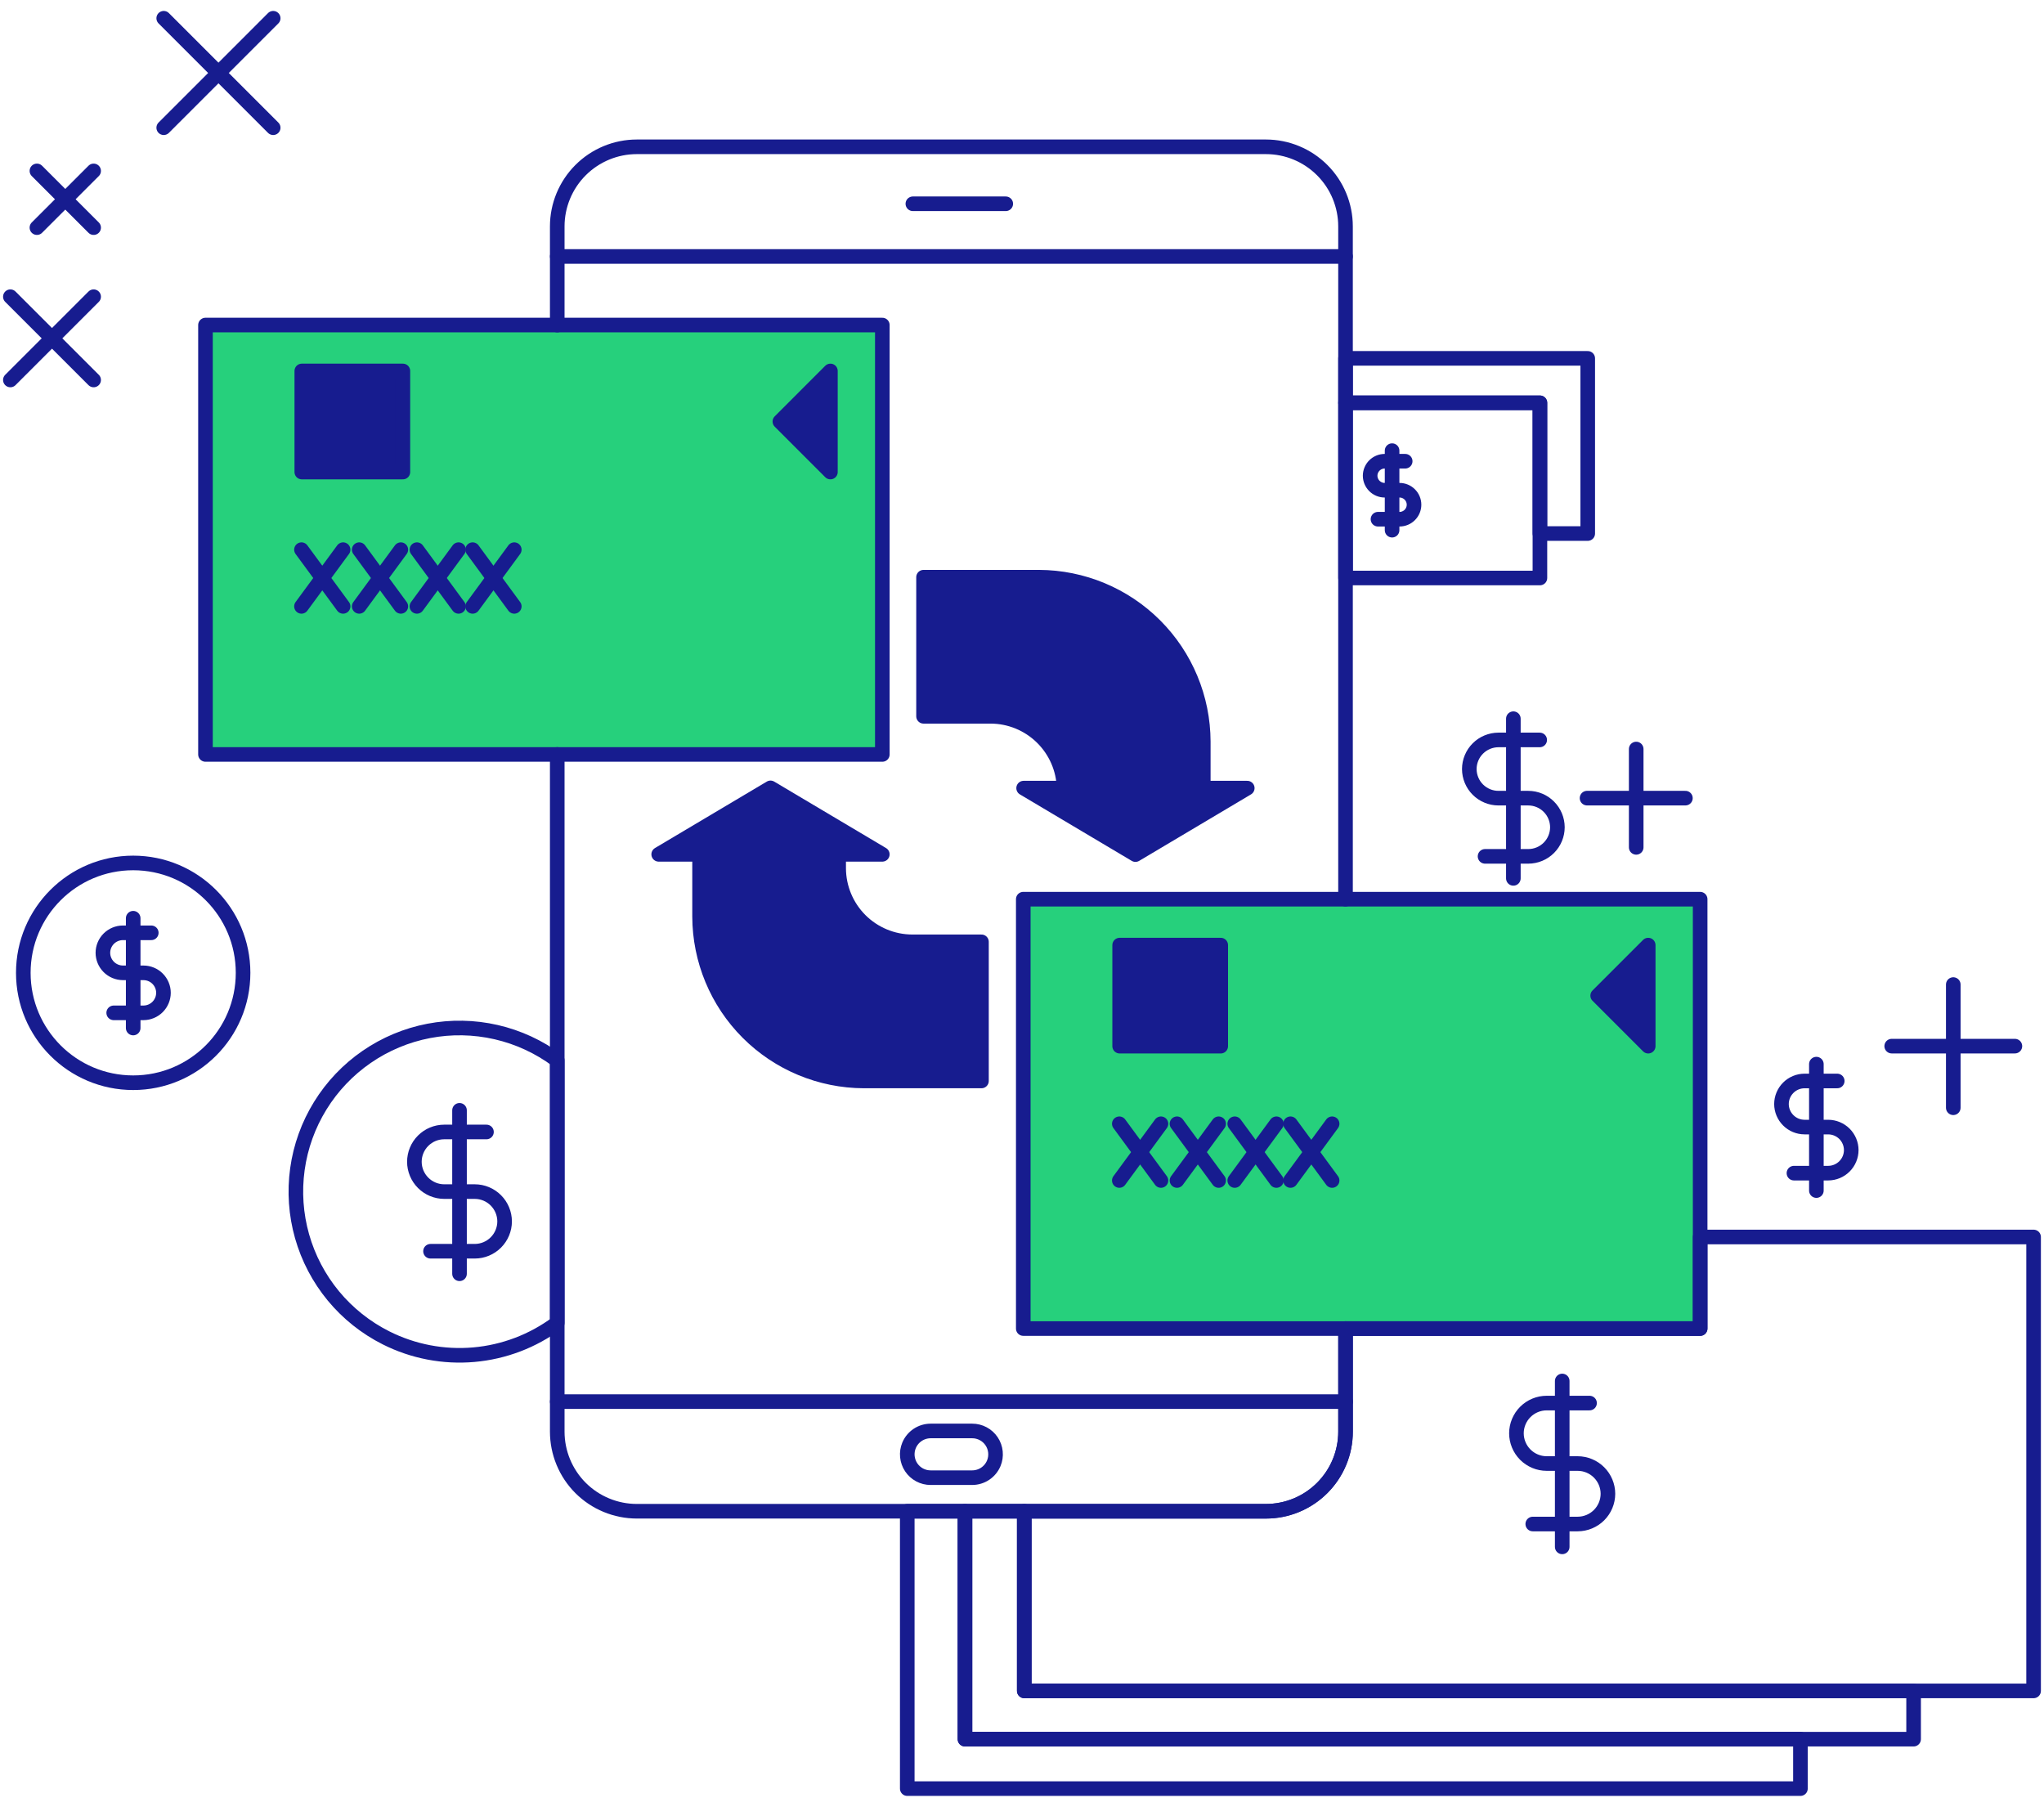 <svg xmlns="http://www.w3.org/2000/svg" width="112" height="99" viewBox="0 0 112 99" fill="none"><path d="M48.348 17.811H11.26V41.337H48.348V17.811Z" fill="#26D07C"></path><path d="M93.161 49.267H56.073V72.793H93.161V49.267Z" fill="#26D07C"></path><path d="M49.986 51.603C48.918 51.6 47.895 51.175 47.139 50.42C46.384 49.665 45.958 48.642 45.955 47.574V46.809H48.347L42.22 43.168L36.094 46.809H38.334V50.221C38.341 52.606 39.291 54.893 40.978 56.58C42.665 58.267 44.951 59.219 47.336 59.226H53.78V51.603H49.986Z" fill="#171C8F"></path><path d="M65.934 43.182V40.63C65.926 38.244 64.975 35.958 63.288 34.27C61.601 32.583 59.315 31.632 56.929 31.625H50.605V39.247H54.281C55.333 39.25 56.341 39.663 57.093 40.397C57.845 41.132 58.28 42.131 58.307 43.182H56.09L62.217 46.823L68.344 43.182H65.934Z" fill="#171C8F"></path><path d="M22.075 20.325H16.536V25.863H22.075V20.325Z" fill="#171C8F"></path><path d="M45.498 25.863L42.73 23.094L45.498 20.325V25.863Z" fill="#171C8F"></path><path d="M66.888 51.781H61.35V57.319H66.888V51.781Z" fill="#171C8F"></path><path d="M90.314 57.319L87.545 54.55L90.314 51.781V57.319Z" fill="#171C8F"></path><path d="M30.535 58.1C29.538 57.358 28.397 56.83 27.185 56.552C25.973 56.274 24.716 56.251 23.495 56.484C22.273 56.718 21.114 57.203 20.09 57.909C19.066 58.614 18.2 59.525 17.547 60.584C16.894 61.642 16.468 62.825 16.297 64.056C16.126 65.288 16.213 66.542 16.552 67.738C16.892 68.935 17.476 70.047 18.268 71.006C19.061 71.964 20.044 72.747 21.155 73.305C22.641 74.052 24.305 74.37 25.962 74.225C27.618 74.08 29.202 73.477 30.535 72.483V58.1Z" stroke="#171C8F" stroke-width="0.8" stroke-linecap="round" stroke-linejoin="round"></path><path d="M23.59 68.557H26.016C26.449 68.556 26.864 68.383 27.17 68.077C27.476 67.771 27.649 67.356 27.65 66.923C27.649 66.49 27.476 66.075 27.17 65.769C26.864 65.463 26.449 65.29 26.016 65.289H24.34C23.907 65.288 23.492 65.116 23.186 64.809C22.88 64.503 22.707 64.088 22.706 63.656C22.707 63.222 22.879 62.807 23.186 62.501C23.492 62.195 23.907 62.023 24.34 62.022H26.656" stroke="#171C8F" stroke-width="0.8" stroke-linecap="round" stroke-linejoin="round"></path><path d="M25.179 69.792V60.836" stroke="#171C8F" stroke-width="0.8" stroke-linecap="round" stroke-linejoin="round"></path><path d="M7.298 59.324C10.624 59.324 13.319 56.629 13.319 53.303C13.319 49.978 10.624 47.282 7.298 47.282C3.973 47.282 1.277 49.978 1.277 53.303C1.277 56.629 3.973 59.324 7.298 59.324Z" stroke="#171C8F" stroke-width="0.8" stroke-linecap="round" stroke-linejoin="round"></path><path d="M6.23 55.495H7.861C8.151 55.494 8.429 55.378 8.635 55.173C8.84 54.967 8.956 54.689 8.957 54.399C8.957 54.108 8.841 53.83 8.635 53.624C8.43 53.419 8.151 53.303 7.861 53.303H6.733C6.443 53.301 6.165 53.186 5.96 52.98C5.755 52.775 5.639 52.497 5.638 52.207C5.638 51.916 5.754 51.638 5.959 51.432C6.165 51.227 6.443 51.111 6.733 51.11H8.289" stroke="#171C8F" stroke-width="0.8" stroke-linecap="round" stroke-linejoin="round"></path><path d="M7.298 56.327V50.311" stroke="#171C8F" stroke-width="0.8" stroke-linecap="round" stroke-linejoin="round"></path><path d="M73.728 19.635V22.07H84.379V29.234H86.999V19.635H73.728Z" stroke="#171C8F" stroke-width="0.8" stroke-linecap="round" stroke-linejoin="round"></path><path d="M84.379 22.071H73.728V31.669H84.379V22.071Z" stroke="#171C8F" stroke-width="0.8" stroke-linecap="round" stroke-linejoin="round"></path><path d="M75.506 28.448H76.687C76.898 28.448 77.099 28.364 77.248 28.215C77.397 28.066 77.481 27.864 77.481 27.654C77.481 27.443 77.397 27.241 77.248 27.093C77.099 26.944 76.898 26.86 76.687 26.86H75.87C75.66 26.859 75.458 26.775 75.31 26.626C75.161 26.477 75.077 26.276 75.076 26.065C75.077 25.855 75.161 25.653 75.309 25.505C75.458 25.356 75.66 25.272 75.87 25.271H76.997" stroke="#171C8F" stroke-width="0.8" stroke-linecap="round" stroke-linejoin="round"></path><path d="M76.279 29.049V24.691" stroke="#171C8F" stroke-width="0.8" stroke-linecap="round" stroke-linejoin="round"></path><path d="M52.876 95.291V82.803H49.713V98H98.654V95.291H52.876Z" stroke="#171C8F" stroke-width="0.8" stroke-linecap="round" stroke-linejoin="round"></path><path d="M56.124 92.646V82.803H52.874V95.291H104.855V92.646H56.124Z" stroke="#171C8F" stroke-width="0.8" stroke-linecap="round" stroke-linejoin="round"></path><path d="M93.159 67.776V72.794H73.729V78.442C73.729 79.015 73.616 79.583 73.397 80.112C73.178 80.641 72.856 81.122 72.451 81.527C72.046 81.932 71.565 82.254 71.036 82.473C70.507 82.692 69.939 82.805 69.367 82.805H56.125V92.647H111.43V67.776H93.159Z" stroke="#171C8F" stroke-width="0.8" stroke-linecap="round" stroke-linejoin="round"></path><path d="M83.987 83.503H86.45C86.889 83.501 87.309 83.326 87.62 83.016C87.93 82.706 88.105 82.285 88.106 81.846C88.105 81.407 87.93 80.987 87.619 80.676C87.309 80.366 86.889 80.191 86.45 80.189H84.748C84.309 80.188 83.889 80.013 83.578 79.703C83.268 79.392 83.093 78.971 83.092 78.532C83.093 78.094 83.268 77.673 83.578 77.362C83.889 77.052 84.309 76.877 84.748 76.876H87.098" stroke="#171C8F" stroke-width="0.8" stroke-linecap="round" stroke-linejoin="round"></path><path d="M85.601 84.755V75.666" stroke="#171C8F" stroke-width="0.8" stroke-linecap="round" stroke-linejoin="round"></path><path d="M30.534 41.337V78.441C30.534 79.014 30.647 79.581 30.866 80.11C31.085 80.64 31.406 81.121 31.811 81.526C32.217 81.931 32.697 82.252 33.227 82.471C33.756 82.69 34.323 82.803 34.896 82.803H69.365C69.938 82.803 70.505 82.69 71.035 82.471C71.564 82.252 72.045 81.931 72.45 81.525C72.855 81.12 73.176 80.639 73.395 80.11C73.615 79.581 73.727 79.014 73.727 78.441V72.793" stroke="#171C8F" stroke-width="0.8" stroke-linecap="round" stroke-linejoin="round"></path><path d="M73.727 49.266V12.406C73.727 11.249 73.268 10.14 72.45 9.322C71.632 8.504 70.522 8.044 69.365 8.044H34.896C33.739 8.044 32.63 8.504 31.812 9.322C30.994 10.14 30.534 11.249 30.534 12.406V17.811" stroke="#171C8F" stroke-width="0.8" stroke-linecap="round" stroke-linejoin="round"></path><path d="M30.534 76.797H73.727" stroke="#171C8F" stroke-width="0.8" stroke-linecap="round" stroke-linejoin="round"></path><path d="M73.727 14.053H30.534" stroke="#171C8F" stroke-width="0.8" stroke-linecap="round" stroke-linejoin="round"></path><path d="M53.272 78.404H50.993C50.74 78.405 50.492 78.48 50.282 78.621C50.072 78.761 49.908 78.961 49.81 79.195C49.73 79.389 49.698 79.6 49.719 79.81C49.74 80.019 49.812 80.22 49.928 80.395C50.045 80.57 50.204 80.714 50.389 80.813C50.575 80.912 50.782 80.964 50.993 80.964H53.272C53.525 80.963 53.772 80.888 53.982 80.748C54.193 80.607 54.357 80.407 54.454 80.174C54.535 79.979 54.566 79.768 54.545 79.558C54.525 79.349 54.453 79.148 54.336 78.973C54.219 78.798 54.061 78.654 53.875 78.555C53.69 78.456 53.482 78.404 53.272 78.404Z" stroke="#171C8F" stroke-width="0.8" stroke-linecap="round" stroke-linejoin="round"></path><path d="M50.02 11.165H55.11" stroke="#171C8F" stroke-width="0.8" stroke-linecap="round" stroke-linejoin="round"></path><path d="M98.298 64.278H100.175C100.51 64.277 100.83 64.144 101.067 63.907C101.304 63.671 101.437 63.35 101.438 63.015C101.437 62.681 101.303 62.36 101.067 62.124C100.83 61.888 100.509 61.755 100.175 61.754H98.879C98.544 61.753 98.223 61.62 97.987 61.383C97.75 61.147 97.616 60.826 97.615 60.491C97.616 60.157 97.75 59.836 97.987 59.599C98.223 59.363 98.544 59.229 98.879 59.228H100.67" stroke="#171C8F" stroke-width="0.8" stroke-linecap="round" stroke-linejoin="round"></path><path d="M99.527 65.233V58.305" stroke="#171C8F" stroke-width="0.8" stroke-linecap="round" stroke-linejoin="round"></path><path d="M107.029 53.945V60.695" stroke="#171C8F" stroke-width="0.8" stroke-linecap="round" stroke-linejoin="round"></path><path d="M103.655 57.319H110.405" stroke="#171C8F" stroke-width="0.8" stroke-linecap="round" stroke-linejoin="round"></path><path d="M81.372 46.921H83.742C84.165 46.92 84.57 46.752 84.869 46.453C85.168 46.154 85.336 45.749 85.337 45.327C85.336 44.904 85.167 44.499 84.868 44.2C84.57 43.901 84.165 43.733 83.742 43.732H82.104C81.682 43.731 81.277 43.562 80.978 43.264C80.679 42.965 80.511 42.56 80.51 42.137C80.511 41.715 80.679 41.31 80.978 41.011C81.277 40.712 81.682 40.544 82.104 40.542H84.367" stroke="#171C8F" stroke-width="0.8" stroke-linecap="round" stroke-linejoin="round"></path><path d="M82.924 48.127V39.378" stroke="#171C8F" stroke-width="0.8" stroke-linecap="round" stroke-linejoin="round"></path><path d="M89.655 41.04V46.428" stroke="#171C8F" stroke-width="0.8" stroke-linecap="round" stroke-linejoin="round"></path><path d="M86.961 43.731H92.351" stroke="#171C8F" stroke-width="0.8" stroke-linecap="round" stroke-linejoin="round"></path><path d="M8.971 1L14.969 6.998" stroke="#171C8F" stroke-width="0.8" stroke-linecap="round" stroke-linejoin="round"></path><path d="M8.971 6.998L14.969 1" stroke="#171C8F" stroke-width="0.8" stroke-linecap="round" stroke-linejoin="round"></path><path d="M2.023 9.364L5.131 12.472" stroke="#171C8F" stroke-width="0.8" stroke-linecap="round" stroke-linejoin="round"></path><path d="M2.023 12.472L5.131 9.364" stroke="#171C8F" stroke-width="0.8" stroke-linecap="round" stroke-linejoin="round"></path><path d="M0.568 16.257L5.131 20.819" stroke="#171C8F" stroke-width="0.8" stroke-linecap="round" stroke-linejoin="round"></path><path d="M0.568 20.819L5.131 16.257" stroke="#171C8F" stroke-width="0.8" stroke-linecap="round" stroke-linejoin="round"></path><path d="M49.985 51.604C48.917 51.601 47.894 51.175 47.138 50.421C46.383 49.666 45.957 48.642 45.954 47.575V46.81H48.346L42.219 43.169L36.093 46.81H38.333V50.221C38.34 52.607 39.29 54.893 40.977 56.581C42.664 58.268 44.95 59.219 47.335 59.227H53.779V51.604H49.985Z" stroke="#171C8F" stroke-width="0.8" stroke-linecap="round" stroke-linejoin="round"></path><path d="M65.933 43.182V40.63C65.925 38.245 64.974 35.958 63.287 34.271C61.6 32.584 59.314 31.633 56.928 31.625H50.605V39.247H54.281C55.332 39.25 56.34 39.663 57.092 40.398C57.843 41.133 58.279 42.131 58.306 43.182H56.089L62.216 46.824L68.343 43.182H65.933Z" stroke="#171C8F" stroke-width="0.8" stroke-linecap="round" stroke-linejoin="round"></path><path d="M48.347 17.81H11.259V41.337H48.347V17.81Z" stroke="#171C8F" stroke-width="0.8" stroke-linecap="round" stroke-linejoin="round"></path><path d="M22.076 20.325H16.537V25.864H22.076V20.325Z" stroke="#171C8F" stroke-width="0.8" stroke-linecap="round" stroke-linejoin="round"></path><path d="M45.502 25.864L42.733 23.095L45.502 20.325V25.864Z" stroke="#171C8F" stroke-width="0.8" stroke-linecap="round" stroke-linejoin="round"></path><path d="M25.898 30.117L28.179 33.224" stroke="#171C8F" stroke-width="0.8" stroke-linecap="round" stroke-linejoin="round"></path><path d="M25.898 33.224L28.179 30.117" stroke="#171C8F" stroke-width="0.8" stroke-linecap="round" stroke-linejoin="round"></path><path d="M16.519 30.117L18.8 33.224" stroke="#171C8F" stroke-width="0.8" stroke-linecap="round" stroke-linejoin="round"></path><path d="M16.519 33.224L18.8 30.117" stroke="#171C8F" stroke-width="0.8" stroke-linecap="round" stroke-linejoin="round"></path><path d="M19.683 30.117L21.963 33.224" stroke="#171C8F" stroke-width="0.8" stroke-linecap="round" stroke-linejoin="round"></path><path d="M19.683 33.224L21.963 30.117" stroke="#171C8F" stroke-width="0.8" stroke-linecap="round" stroke-linejoin="round"></path><path d="M22.845 30.117L25.126 33.224" stroke="#171C8F" stroke-width="0.8" stroke-linecap="round" stroke-linejoin="round"></path><path d="M22.845 33.224L25.126 30.117" stroke="#171C8F" stroke-width="0.8" stroke-linecap="round" stroke-linejoin="round"></path><path d="M93.159 49.267H56.07V72.793H93.159V49.267Z" stroke="#171C8F" stroke-width="0.8" stroke-linecap="round" stroke-linejoin="round"></path><path d="M66.889 51.783H61.351V57.321H66.889V51.783Z" stroke="#171C8F" stroke-width="0.8" stroke-linecap="round" stroke-linejoin="round"></path><path d="M90.313 57.321L87.544 54.552L90.313 51.783V57.321Z" stroke="#171C8F" stroke-width="0.8" stroke-linecap="round" stroke-linejoin="round"></path><path d="M70.712 61.573L72.993 64.681" stroke="#171C8F" stroke-width="0.8" stroke-linecap="round" stroke-linejoin="round"></path><path d="M70.712 64.681L72.993 61.573" stroke="#171C8F" stroke-width="0.8" stroke-linecap="round" stroke-linejoin="round"></path><path d="M61.332 61.573L63.614 64.681" stroke="#171C8F" stroke-width="0.8" stroke-linecap="round" stroke-linejoin="round"></path><path d="M61.332 64.681L63.614 61.573" stroke="#171C8F" stroke-width="0.8" stroke-linecap="round" stroke-linejoin="round"></path><path d="M64.493 61.573L66.775 64.681" stroke="#171C8F" stroke-width="0.8" stroke-linecap="round" stroke-linejoin="round"></path><path d="M64.493 64.681L66.775 61.573" stroke="#171C8F" stroke-width="0.8" stroke-linecap="round" stroke-linejoin="round"></path><path d="M67.657 61.573L69.939 64.681" stroke="#171C8F" stroke-width="0.8" stroke-linecap="round" stroke-linejoin="round"></path><path d="M67.657 64.681L69.939 61.573" stroke="#171C8F" stroke-width="0.8" stroke-linecap="round" stroke-linejoin="round"></path></svg>